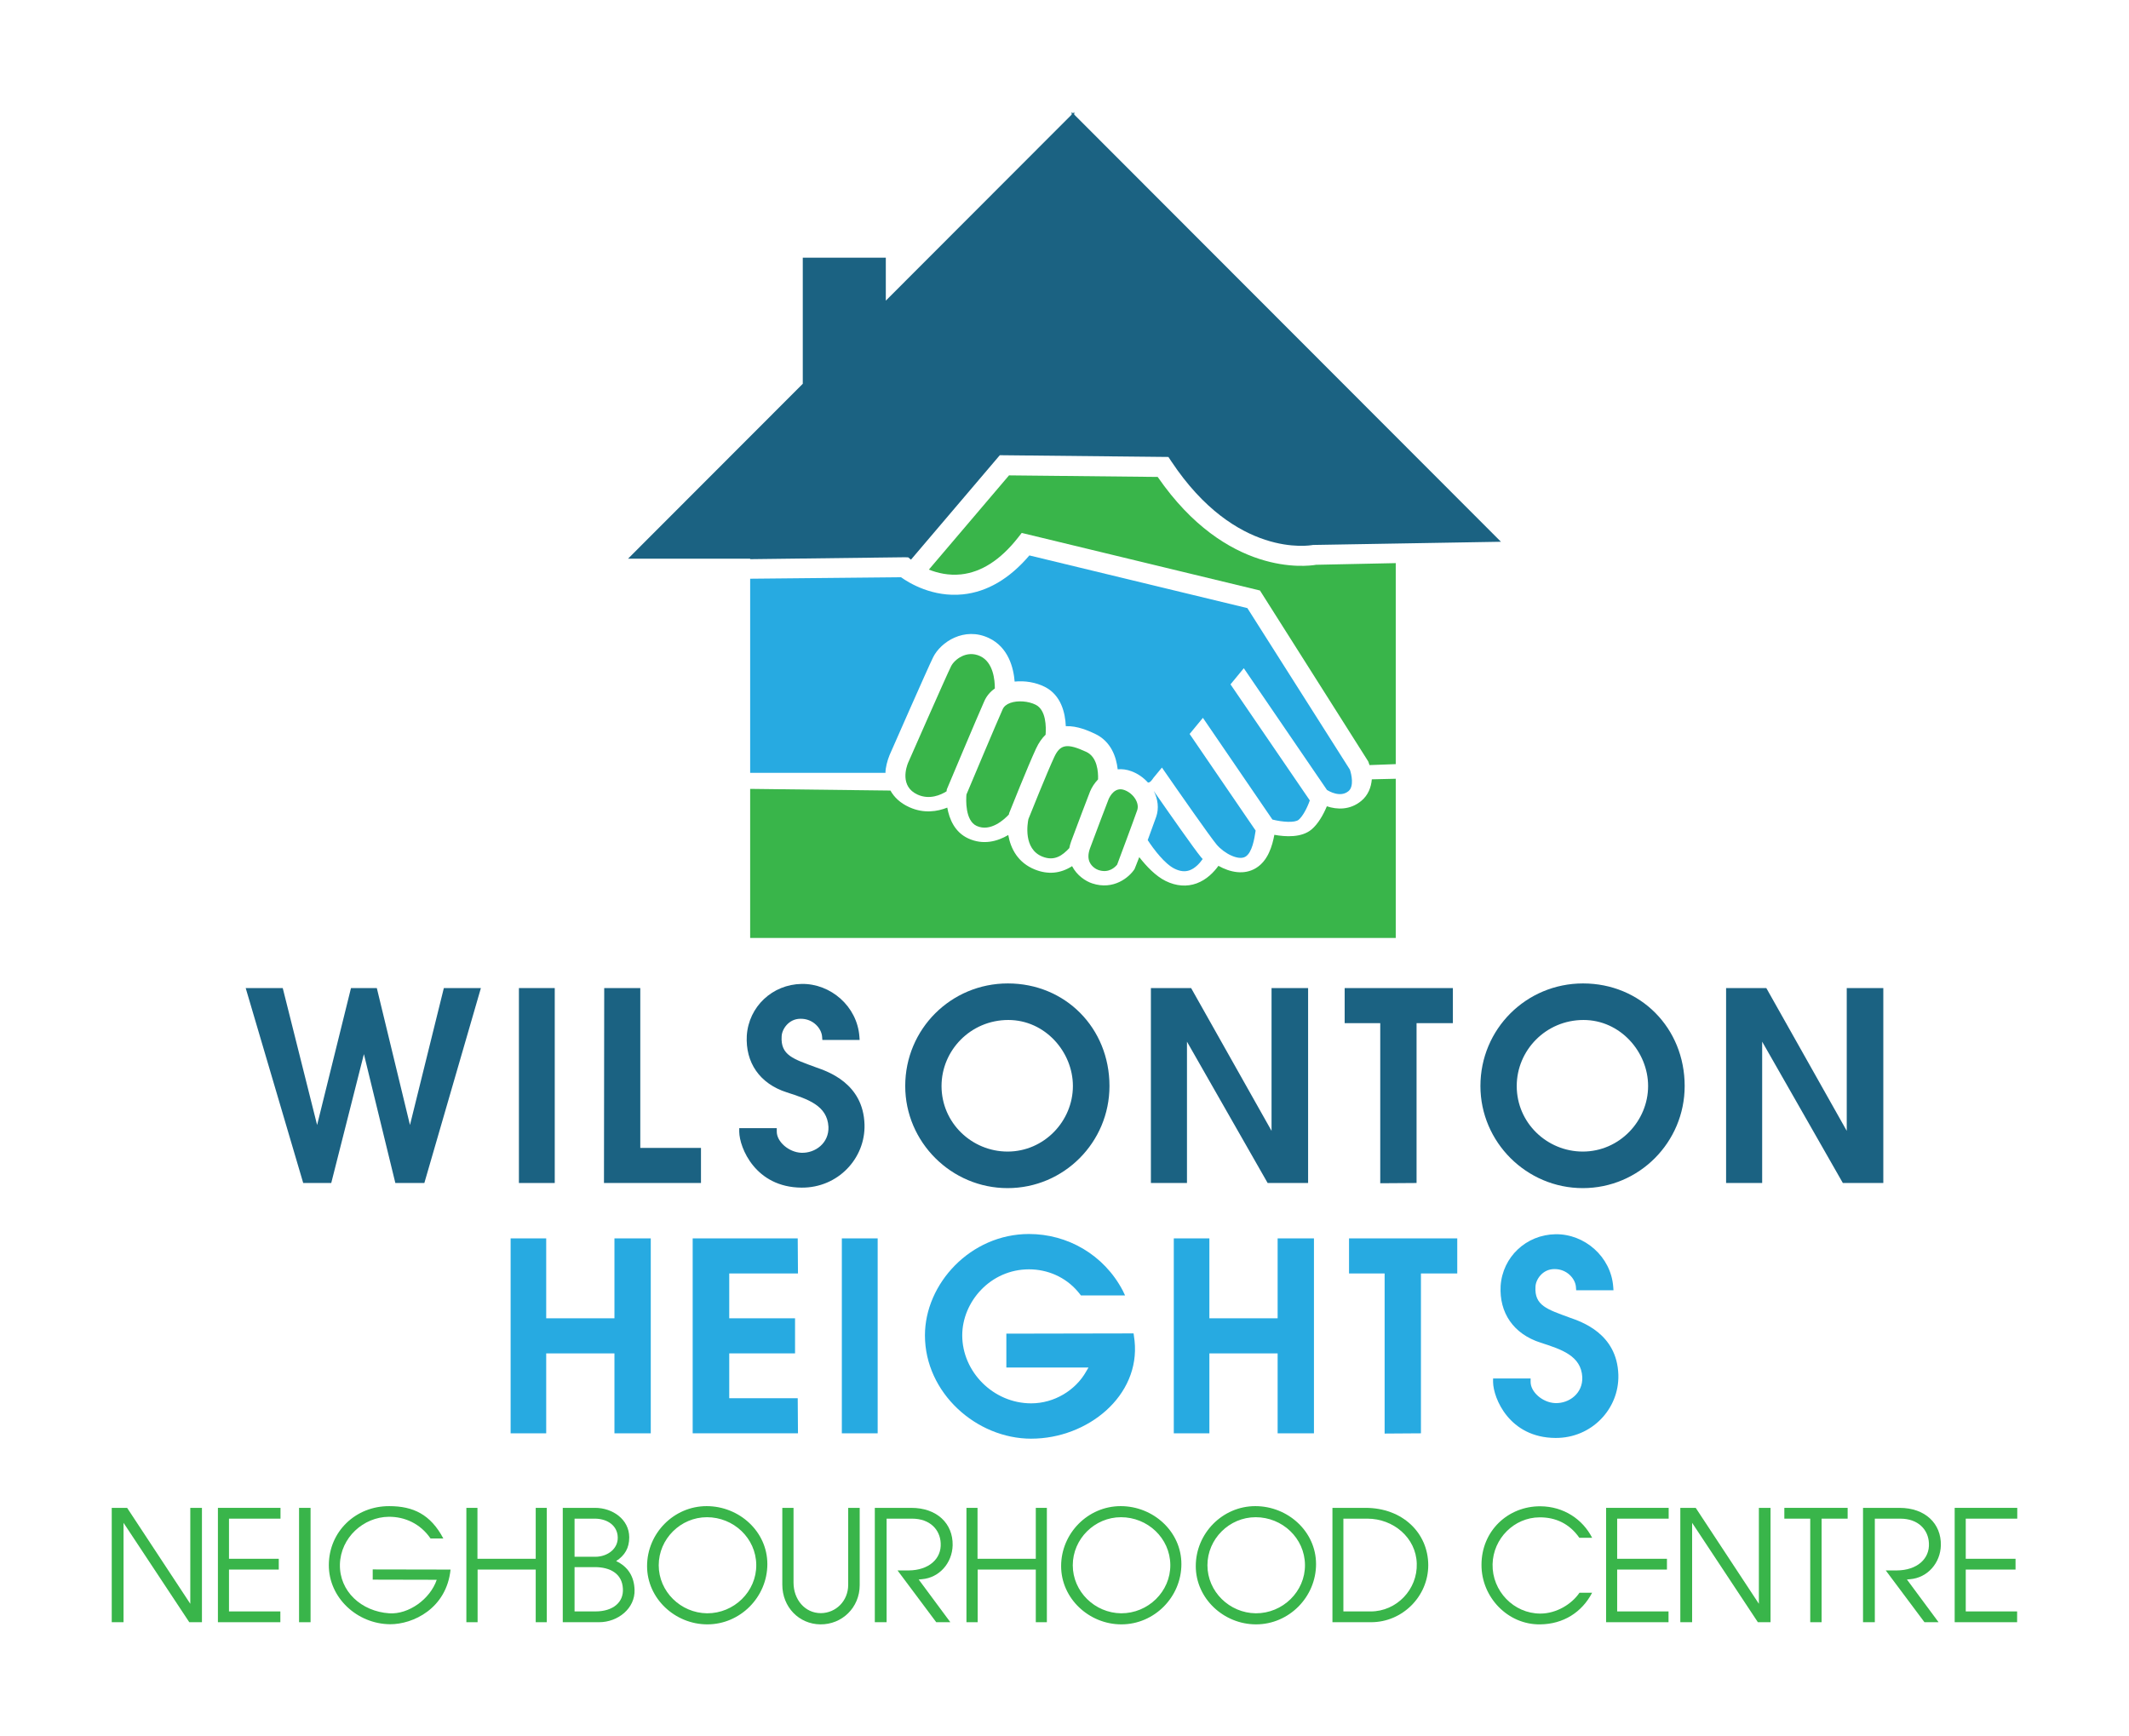 <?xml version="1.0" encoding="UTF-8"?>
<svg xmlns="http://www.w3.org/2000/svg" id="Layer_1" data-name="Layer 1" width="380" height="310" viewBox="0 0 380 310">
  <g>
    <path d="M242.976,142.981c-2.01,1.669-4.344,1.569-6.15.965-.656,1.585-1.6,3.181-2.719,4.127-1.785,1.508-4.672,1.332-6.652.967-.367,1.972-1.123,4.631-3.296,5.945-2.105,1.276-4.606.759-6.683-.409-.824,1.14-2.103,2.474-3.89,3.132-1.746.643-3.661.495-5.536-.429-1.785-.879-3.45-2.645-4.707-4.257-.375,1.003-.849,2.147-.849,2.147-.935,1.438-3.719,3.818-7.56,2.539-1.179-.392-2.716-1.406-3.578-3.074-2.078,1.329-4.3,1.538-6.633.605-3.027-1.211-4.329-3.71-4.759-6.163-1.939,1.145-4.477,1.839-7.147.608-2.4-1.108-3.372-3.426-3.74-5.501-1.768.702-4.173,1.103-6.77-.072-1.655-.749-2.72-1.802-3.374-2.973l-25.039-.299v26.616h115.231v-28.422l-4.27.099c-.122,1.409-.638,2.819-1.878,3.85" fill="#39b54a"></path>
    <path d="M162.11,99.51l.475.391s.011.01.014.012l15.854-18.645,30.094.313.525.791c11.516,17.33,24.726,15.024,25.275,14.919l33.554-.571L191.738,20.459v-.459l-.228.229-.229-.229v.458l-33.174,33.217v-7.673h-14.821v22.513l-31.187,31.227h21.795v.084l27.596-.338s.614.018.62.021" fill="#1b6282"></path>
    <path d="M158.778,134.801c.278-.633,6.815-15.527,7.768-17.45,1.366-2.759,5.577-5.494,9.929-3.455,3.518,1.649,4.43,5.333,4.627,7.787,1.81-.188,3.762.13,5.364.934,2.943,1.477,3.665,4.671,3.767,7.028,2.076-.084,4.078.837,5.155,1.335,2.929,1.352,3.857,4.162,4.107,6.367.761-.073,1.588.018,2.472.351,1.142.429,2.122,1.125,2.891,1.972.382.247.999-.777.999-.777l1.533-1.86c3.261,4.715,8.52,12.244,9.736,13.715,1.329,1.609,3.933,2.946,5.174,2.194,1.206-.73,1.595-3.234,1.804-4.58.004-.026.008-.048.013-.074l-11.786-17.251,2.373-2.88,12.404,18.157c1.818.468,4.023.602,4.685.042.686-.579,1.484-1.998,1.991-3.457l-14.155-20.719,2.373-2.88,14.844,21.727c.333.213,2.376,1.432,3.841.216,1.018-.845.547-2.985.248-3.843l-18.295-28.835-38.908-9.404c-3.547,4.165-7.533,6.503-11.862,6.951-5.396.56-9.616-2.032-11.051-3.057l-26.925.264v34.659l24.153-.005c-.022-.802.32-2.196.731-3.173" fill="#27aae1"></path>
    <path d="M205.936,141.224c.742,1.448.951,3.097.428,4.602-.301.866-.892,2.477-1.512,4.16,1.1,1.679,3.04,4.24,4.785,5.1.993.49,1.877.583,2.699.284.98-.355,1.786-1.232,2.324-2.005-.1-.112-.203-.223-.296-.335-1.203-1.458-5.621-7.769-8.427-11.807" fill="#27aae1"></path>
    <path d="M177.567,122.914c.006-1.476-.264-4.672-2.613-5.772-2.438-1.144-4.622.639-5.197,1.801-.916,1.849-7.629,17.144-7.684,17.264-.28.689-1.519,4.198,1.709,5.658,2.141.968,4.151.048,5.168-.591.007-.057.012-.098.014-.115l.032-.235.092-.218c.218-.519,5.354-12.748,6.61-15.555.405-.904,1.041-1.659,1.869-2.237" fill="#39b54a"></path>
    <path d="M186.626,131.167c.105-1.371.109-4.406-1.766-5.347-1.312-.659-3.211-.799-4.516-.334-.686.244-1.148.625-1.375,1.13-1.144,2.556-5.731,13.466-6.472,15.23-.076.921-.245,4.65,1.82,5.603,2.493,1.15,4.982-1.204,5.752-2.032.01-.047.019-.098.029-.142l.03-.122.046-.115c.132-.331,3.246-8.152,4.738-11.376.501-1.082,1.083-1.891,1.713-2.495" fill="#39b54a"></path>
    <path d="M200.708,141.052c-1.695-.636-2.597,1.077-2.837,1.63-.03.077-2.485,6.466-3.316,8.76-.361.994-.377,1.841-.048,2.521.385.797,1.159,1.234,1.556,1.365,1.864.62,2.983-.524,3.335-.97.479-1.283,2.878-7.694,3.579-9.71.441-1.269-.64-2.984-2.27-3.596" fill="#39b54a"></path>
    <path d="M195.991,139.141c.046-1.307-.117-3.991-2.105-4.909-3.421-1.579-4.65-1.379-5.72.934-1.348,2.914-4.188,10.01-4.607,11.062-.162.778-.946,5.327,2.494,6.704,2.166.865,3.586-.216,4.798-1.514.002-.001.003-.002.004-.004.079-.382.179-.776.332-1.196.847-2.335,3.258-8.607,3.377-8.917.297-.715.783-1.487,1.428-2.161" fill="#39b54a"></path>
    <path d="M206.635,85.146l-26.539-.277-14.304,16.823c1.541.611,3.534,1.09,5.749.852,3.616-.388,7.018-2.575,10.113-6.498l.711-.902,42.525,10.279,19.326,30.518c.078.197.154.418.226.651l4.682-.173v-35.885l-14.213.297c-1.655.287-15.971,2.149-28.277-15.685" fill="#39b54a"></path>
  </g>
  <g>
    <polygon points="33.785 289.613 22.05 271.869 22.05 289.613 19.944 289.613 19.944 269.199 22.691 269.199 33.965 286.326 33.965 269.199 36.044 269.199 36.044 289.613 33.785 289.613" fill="#39b54a"></polygon>
    <polygon points="40.872 271.125 40.872 278.289 49.757 278.289 49.757 280.215 40.872 280.215 40.872 287.687 50.039 287.687 50.039 289.613 38.895 289.613 38.895 269.198 50.065 269.198 50.065 271.125 40.872 271.125" fill="#39b54a"></polygon>
    <rect x="53.378" y="269.199" width="2.054" height="20.415" fill="#39b54a"></rect>
    <path d="M69.606,289.973c-5.829-.051-10.939-4.699-10.914-10.58.026-5.983,4.802-10.528,10.785-10.502,4.263,0,7.37,1.464,9.655,5.778h-2.286c-1.823-2.671-4.622-3.903-7.472-3.877-4.494.051-8.577,3.698-8.705,8.5-.103,4.802,3.826,8.397,8.808,8.731,3.441.231,7.293-2.516,8.474-5.983l-11.427-.026v-1.823l13.892.026c-.719,6.959-6.702,9.784-10.811,9.758" fill="#39b54a"></path>
    <polygon points="95.619 289.613 95.619 280.215 85.245 280.215 85.245 289.613 83.241 289.613 83.241 269.199 85.219 269.199 85.219 278.289 95.619 278.289 95.619 269.199 97.596 269.199 97.596 289.613 95.619 289.613" fill="#39b54a"></polygon>
    <path d="M106.943,289.613h-6.497v-20.415h5.778c3.107,0,6.086,2.055,6.086,5.264,0,1.9-.77,3.21-2.337,4.237,2.131,1.001,3.21,2.773,3.287,5.11.128,3.338-2.979,5.803-6.317,5.803M106.172,271.125h-3.621v6.805h3.723c2.157,0,4.288-1.489,3.955-3.878-.282-1.952-2.106-2.927-4.057-2.927M106.172,279.778h-3.621v7.909h3.723c3.159,0,5.059-1.644,4.905-4.057-.128-2.696-2.285-3.852-5.007-3.852" fill="#39b54a"></path>
    <path d="M126.253,289.998c-5.778,0-10.759-4.622-10.759-10.4,0-5.855,4.776-10.708,10.631-10.708,5.803,0,10.837,4.519,10.837,10.348,0,5.88-4.828,10.76-10.708,10.76M126.176,270.868c-4.699,0-8.602,3.877-8.602,8.577s3.929,8.525,8.628,8.576c4.802.026,8.833-3.877,8.782-8.654-.051-4.776-4.057-8.5-8.808-8.5" fill="#39b54a"></path>
    <path d="M146.411,289.998c-3.8-.051-6.779-3.081-6.779-7.087v-13.713h2.003v13.353c0,3.004,2.029,5.444,4.879,5.444,2.696-.026,4.879-2.183,4.879-5.059v-13.738h2.054v13.79c0,4.031-3.184,7.061-7.036,7.01" fill="#39b54a"></path>
    <path d="M164.54,281.935l-.565.051,5.649,7.627h-2.517l-6.907-9.244h1.977c3.646-.026,5.88-2.105,5.726-4.853-.103-2.414-1.9-4.391-5.11-4.391h-4.545v18.489h-2.105v-20.415h6.522c4.597,0,7.447,2.825,7.37,6.677-.077,3.159-2.362,5.803-5.495,6.06" fill="#39b54a"></path>
    <polygon points="184.877 289.613 184.877 280.215 174.503 280.215 174.503 289.613 172.5 289.613 172.5 269.199 174.477 269.199 174.477 278.289 184.877 278.289 184.877 269.199 186.854 269.199 186.854 289.613 184.877 289.613" fill="#39b54a"></polygon>
    <path d="M200.156,289.998c-5.778,0-10.759-4.622-10.759-10.4,0-5.855,4.776-10.708,10.631-10.708,5.803,0,10.836,4.519,10.836,10.348,0,5.88-4.828,10.76-10.708,10.76M200.079,270.868c-4.699,0-8.602,3.877-8.602,8.577s3.929,8.525,8.628,8.576c4.802.026,8.834-3.877,8.782-8.654-.051-4.776-4.057-8.5-8.808-8.5" fill="#39b54a"></path>
    <path d="M224.191,289.998c-5.778,0-10.76-4.622-10.76-10.4,0-5.855,4.776-10.708,10.631-10.708,5.803,0,10.836,4.519,10.836,10.348,0,5.88-4.828,10.76-10.708,10.76M224.114,270.868c-4.699,0-8.602,3.877-8.602,8.577s3.929,8.525,8.628,8.576c4.802.026,8.834-3.877,8.782-8.654-.051-4.776-4.057-8.5-8.808-8.5" fill="#39b54a"></path>
    <path d="M244.733,289.613h-6.908v-20.415h5.906c6.574,0,11.17,4.442,11.196,10.22,0,5.598-4.622,10.194-10.194,10.194M244.066,271.125h-4.288v16.563h4.879c4.622,0,8.371-3.929,8.217-8.551-.128-4.622-4.186-8.012-8.808-8.012" fill="#39b54a"></path>
    <path d="M274.932,289.998c-5.803.103-10.528-4.853-10.503-10.631,0-6.086,4.75-10.477,10.503-10.451,4.16.026,7.549,2.311,9.244,5.623h-2.285c-1.772-2.542-4.263-3.672-7.113-3.646-4.519.026-8.268,3.775-8.371,8.371-.103,4.776,3.775,8.808,8.525,8.808,2.85,0,5.598-1.669,6.985-3.723h2.26c-1.849,3.544-5.187,5.598-9.244,5.649" fill="#39b54a"></path>
    <polygon points="288.644 271.125 288.644 278.289 297.529 278.289 297.529 280.215 288.644 280.215 288.644 287.687 297.811 287.687 297.811 289.613 286.667 289.613 286.667 269.198 297.837 269.198 297.837 271.125 288.644 271.125" fill="#39b54a"></polygon>
    <polygon points="313.758 289.613 302.023 271.869 302.023 289.613 299.917 289.613 299.917 269.199 302.665 269.199 313.937 286.326 313.937 269.199 316.018 269.199 316.018 289.613 313.758 289.613" fill="#39b54a"></polygon>
    <polygon points="325.133 271.125 325.133 289.613 323.105 289.613 323.105 271.125 318.483 271.125 318.483 269.198 329.781 269.198 329.781 271.125 325.133 271.125" fill="#39b54a"></polygon>
    <path d="M340.926,281.935l-.565.051,5.649,7.627h-2.517l-6.908-9.244h1.977c3.646-.026,5.88-2.105,5.726-4.853-.102-2.414-1.9-4.391-5.11-4.391h-4.545v18.489h-2.106v-20.415h6.523c4.596,0,7.447,2.825,7.37,6.677-.077,3.159-2.362,5.803-5.495,6.06" fill="#39b54a"></path>
    <polygon points="350.863 271.125 350.863 278.289 359.748 278.289 359.748 280.215 350.863 280.215 350.863 287.687 360.03 287.687 360.03 289.613 348.886 289.613 348.886 269.198 360.056 269.198 360.056 271.125 350.863 271.125" fill="#39b54a"></polygon>
  </g>
  <g>
    <polygon points="75.741 211.201 70.565 211.201 64.953 188.188 59.123 211.201 54.12 211.201 43.854 176.399 50.466 176.399 56.6 200.847 62.647 176.399 67.258 176.399 73.175 200.847 79.221 176.399 85.834 176.399 75.741 211.201" fill="#1b6282"></polygon>
    <rect x="92.62" y="176.399" width="6.395" height="34.802" fill="#1b6282"></rect>
    <polygon points="107.802 211.201 107.845 176.399 114.284 176.399 114.284 204.937 125.116 204.937 125.116 211.201 107.802 211.201" fill="#1b6282"></polygon>
    <path d="M143.082,212.028c-8.266-.044-11.093-7.135-11.137-9.962v-.653h6.699v.566c-.043,1.827,2.132,3.741,4.394,3.828,2.48.087,4.959-1.74,4.829-4.655-.218-3.785-3.654-4.916-7.439-6.134-4.872-1.566-7.395-5.351-7.134-10.136.348-5.177,4.568-9.136,9.788-9.223,5.177-.087,9.919,4.002,10.31,9.397l.044.609h-6.656l-.044-.566c-.087-1.479-1.61-3.263-3.872-3.219-2.088,0-3.306,1.871-3.35,3.132-.218,3.393,2.088,4.046,6.09,5.525,2.088.74,8.483,2.828,8.701,10.223.174,6.047-4.742,11.311-11.224,11.267" fill="#1b6282"></path>
    <path d="M179.842,212.115c-10.049,0-18.271-8.222-18.271-18.228,0-10.18,8.179-18.315,18.315-18.315,10.267,0,18.141,7.961,18.141,18.315,0,10.049-8.135,18.228-18.184,18.228M179.972,182.098c-6.743,0-11.92,5.438-11.92,11.789,0,6.612,5.438,11.702,11.789,11.702,6.525,0,11.659-5.438,11.659-11.702,0-6.09-4.959-11.789-11.528-11.789" fill="#1b6282"></path>
    <polygon points="226.259 211.201 211.86 185.969 211.86 211.201 205.421 211.201 205.421 176.399 212.599 176.399 226.955 201.891 226.955 176.399 233.481 176.399 233.481 211.201 226.259 211.201" fill="#1b6282"></polygon>
    <polygon points="252.839 182.663 252.839 211.201 246.357 211.245 246.357 182.663 240.005 182.663 240.005 176.399 259.321 176.399 259.321 182.663 252.839 182.663" fill="#1b6282"></polygon>
    <path d="M282.508,212.115c-10.049,0-18.271-8.222-18.271-18.228,0-10.18,8.178-18.315,18.315-18.315,10.267,0,18.141,7.961,18.141,18.315,0,10.049-8.135,18.228-18.184,18.228M282.638,182.098c-6.743,0-11.92,5.438-11.92,11.789,0,6.612,5.438,11.702,11.789,11.702,6.526,0,11.659-5.438,11.659-11.702,0-6.09-4.959-11.789-11.528-11.789" fill="#1b6282"></path>
    <polygon points="328.925 211.201 314.525 185.969 314.525 211.201 308.087 211.201 308.087 176.399 315.265 176.399 329.621 201.891 329.621 176.399 336.147 176.399 336.147 211.201 328.925 211.201" fill="#1b6282"></polygon>
  </g>
  <g>
    <polygon points="109.671 255.891 109.671 241.622 97.49 241.622 97.49 255.891 91.139 255.891 91.139 221.088 97.49 221.088 97.49 235.357 109.671 235.357 109.671 221.088 116.153 221.088 116.153 255.891 109.671 255.891" fill="#27aae1"></polygon>
    <polygon points="123.635 255.891 123.635 221.088 142.385 221.088 142.428 227.352 130.16 227.352 130.16 235.357 141.906 235.357 141.906 241.622 130.16 241.622 130.16 249.626 142.385 249.626 142.428 255.891 123.635 255.891" fill="#27aae1"></polygon>
    <rect x="150.258" y="221.088" width="6.395" height="34.802" fill="#27aae1"></rect>
    <path d="M184.059,256.848c-9.788,0-18.968-8.179-18.968-18.445,0-9.223,8.135-18.097,18.576-18.097,6.83,0,13.355,3.654,16.749,10.136l.391.826h-7.874l-.565-.696c-2.219-2.61-5.438-3.959-8.701-3.959-6.917,0-11.92,5.829-11.92,11.789,0,6.482,5.525,12.137,12.311,12.137,4.133,0,7.918-2.349,9.788-5.655l.435-.74h-14.66v-6.047l22.709-.044.174,1.305c1.044,9.832-8.353,17.488-18.445,17.488" fill="#27aae1"></path>
    <polygon points="228.041 255.891 228.041 241.622 215.86 241.622 215.86 255.891 209.508 255.891 209.508 221.088 215.86 221.088 215.86 235.357 228.041 235.357 228.041 221.088 234.523 221.088 234.523 255.891 228.041 255.891" fill="#27aae1"></polygon>
    <polygon points="253.62 227.352 253.62 255.89 247.138 255.934 247.138 227.352 240.786 227.352 240.786 221.088 260.102 221.088 260.102 227.352 253.62 227.352" fill="#27aae1"></polygon>
    <path d="M277.633,256.717c-8.266-.044-11.093-7.135-11.137-9.962v-.653h6.699v.566c-.043,1.827,2.132,3.741,4.394,3.828,2.48.087,4.959-1.74,4.829-4.655-.218-3.785-3.654-4.916-7.439-6.134-4.872-1.566-7.395-5.351-7.135-10.136.348-5.177,4.568-9.136,9.788-9.223,5.177-.087,9.919,4.002,10.31,9.397l.044.609h-6.656l-.043-.566c-.087-1.479-1.61-3.263-3.872-3.219-2.088,0-3.306,1.871-3.35,3.132-.218,3.393,2.088,4.046,6.09,5.525,2.088.74,8.483,2.828,8.701,10.223.174,6.047-4.742,11.311-11.224,11.267" fill="#27aae1"></path>
  </g>
</svg>
